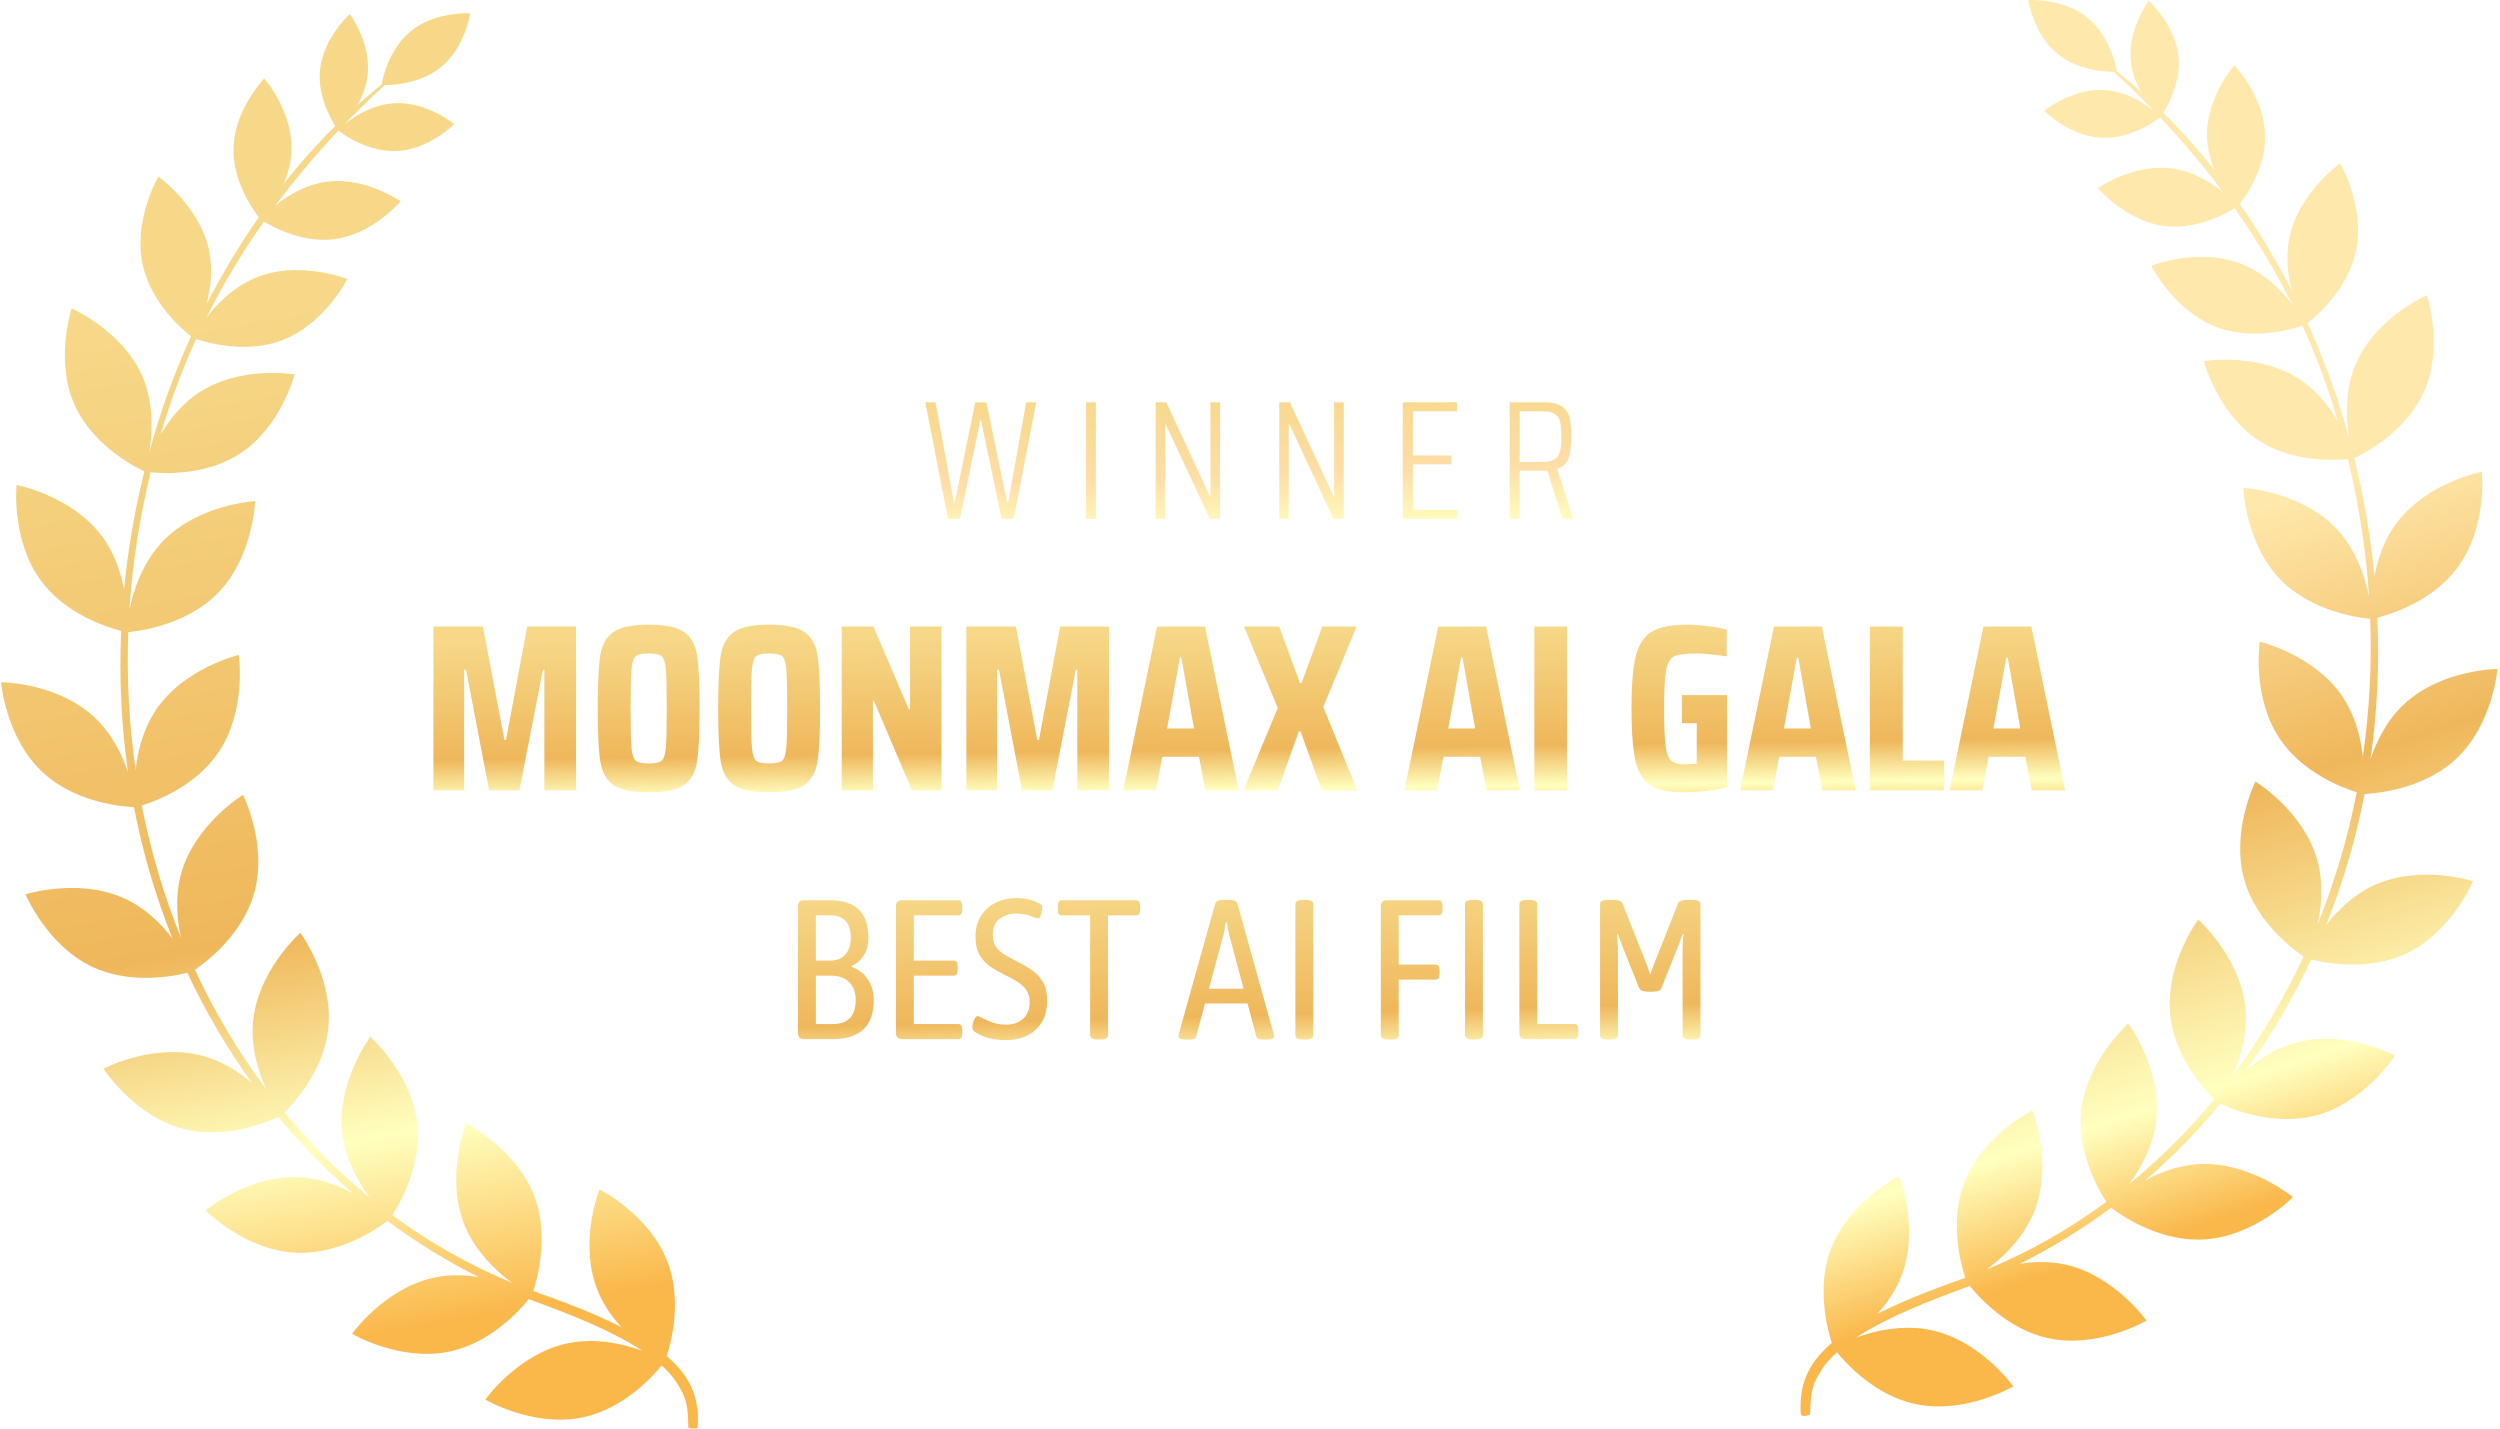 <svg width="189" height="108" viewBox="0 0 189 108" fill="none" xmlns="http://www.w3.org/2000/svg">
<g filter="url(#filter0_i_39055_237341)">
<path d="M35.544 0.006C35.539 0.038 35.151 2.61 33.312 4.095C32.476 4.77 31.484 5.105 30.647 5.271C30.477 5.305 30.312 5.332 30.157 5.353C30.104 5.36 30.052 5.368 30.001 5.374C29.829 5.394 29.67 5.408 29.529 5.416C29.439 5.421 29.357 5.425 29.282 5.427C29.211 5.429 29.147 5.426 29.091 5.426C28.042 6.383 27.021 7.376 26.031 8.403C26.486 8.038 27.23 7.521 28.147 7.173C28.341 7.099 28.542 7.032 28.751 6.977C29.029 6.903 29.319 6.848 29.619 6.819L29.845 6.802C29.921 6.798 29.997 6.796 30.072 6.795C32.387 6.781 34.312 8.361 34.337 8.382C34.324 8.396 32.523 10.219 30.169 10.406C30.126 10.412 30.081 10.416 30.037 10.417C30.035 10.417 30.033 10.418 30.03 10.418C29.88 10.425 29.73 10.426 29.582 10.42C29.493 10.417 29.405 10.41 29.317 10.403C29.202 10.393 29.088 10.379 28.976 10.362C28.834 10.341 28.695 10.312 28.559 10.282C28.377 10.241 28.199 10.194 28.028 10.141C26.744 9.741 25.793 9.037 25.582 8.872C23.891 10.661 22.297 12.552 20.823 14.536C21.416 14.055 22.22 13.511 23.17 13.138C23.33 13.075 23.495 13.018 23.663 12.966C23.999 12.862 24.351 12.782 24.716 12.735C24.717 12.735 24.718 12.734 24.719 12.734C24.992 12.699 25.262 12.685 25.529 12.685H25.533C28.098 12.693 30.262 14.207 30.286 14.224C30.286 14.224 30.284 14.223 30.281 14.223C30.281 14.223 28.194 16.707 25.276 17.082C25.003 17.117 24.732 17.132 24.465 17.131C22.392 17.125 20.581 16.134 19.95 15.745C18.323 18.055 16.86 20.485 15.592 23.027C16.363 22.021 17.578 20.762 19.213 20.049L19.51 19.927H19.505C20.511 19.542 21.547 19.414 22.496 19.419H22.5C23.02 19.422 23.514 19.468 23.962 19.531C24.005 19.537 24.047 19.541 24.089 19.547C25.363 19.741 26.241 20.087 26.253 20.092C26.242 20.114 24.607 23.371 21.509 24.648C21.459 24.67 21.41 24.693 21.359 24.715C20.351 25.1 19.313 25.228 18.363 25.222C16.723 25.213 15.343 24.803 14.824 24.627C13.797 26.872 12.924 29.2 12.226 31.603C12.201 31.684 12.177 31.765 12.153 31.846C12.806 30.73 13.758 29.506 15.095 28.64C15.149 28.606 15.204 28.576 15.257 28.545C15.264 28.541 15.271 28.538 15.277 28.534C15.359 28.484 15.441 28.436 15.524 28.39C16.396 27.902 17.319 27.603 18.195 27.427C18.365 27.392 18.533 27.362 18.699 27.337C19.495 27.213 20.231 27.184 20.826 27.193C21.119 27.198 21.378 27.212 21.592 27.228C21.806 27.244 21.977 27.263 22.094 27.278C22.21 27.292 22.274 27.303 22.274 27.303C22.273 27.303 22.273 27.302 22.272 27.303C22.261 27.343 21.229 31.291 18.118 33.309C15.616 34.931 12.524 34.815 11.386 34.705C10.533 38.21 10.005 41.693 9.782 45.12C10.081 43.643 10.776 41.475 12.384 39.835C12.45 39.77 12.52 39.708 12.589 39.646C15.279 37.099 19.289 36.885 19.291 36.885H19.292C19.292 36.885 19.291 36.885 19.29 36.886C19.287 36.964 19.127 41.126 16.465 43.84C14.063 46.282 10.441 46.72 9.699 46.785C9.568 50.337 9.765 53.821 10.257 57.198C10.402 55.816 10.803 54.14 11.792 52.677L11.786 52.671C13.925 49.502 18.012 48.522 18.042 48.515C18.041 48.515 18.038 48.519 18.03 48.526C18.043 48.523 18.05 48.521 18.05 48.521C18.05 48.521 18.669 52.697 16.522 55.871C14.808 58.41 11.844 59.54 10.717 59.894C11.4 63.379 12.402 66.735 13.693 69.917C13.378 68.535 13.205 66.747 13.713 64.979V64.973C14.771 61.293 18.36 59.095 18.376 59.085C18.376 59.086 18.374 59.089 18.372 59.094C18.375 59.093 18.376 59.092 18.376 59.092C18.391 59.121 20.262 62.88 19.206 66.553C18.294 69.727 15.498 71.797 14.736 72.313C16.241 75.552 18.054 78.586 20.138 81.365C20.085 81.248 20.032 81.127 19.98 81.003C19.429 79.696 18.948 77.965 19.14 76.135V76.142C19.166 75.903 19.201 75.668 19.246 75.438C19.922 71.985 22.697 69.529 22.704 69.523C22.723 69.548 25.043 72.688 24.848 76.326H24.85C24.843 76.457 24.837 76.596 24.824 76.728C24.49 79.897 22.256 82.356 21.505 83.103C23.452 85.465 25.604 87.62 27.939 89.527C27.059 88.341 26.074 86.609 25.865 84.591C25.47 80.771 27.992 77.386 27.992 77.386L28.128 77.514C28.734 78.098 31.163 80.624 31.538 83.923C31.541 83.948 31.548 83.973 31.55 83.998C31.87 87.095 30.269 89.904 29.653 90.857C32.451 92.923 35.483 94.648 38.71 95.978C38.513 95.832 38.304 95.671 38.09 95.493C36.985 94.573 35.721 93.217 35.044 91.447C35.023 91.39 35.006 91.331 34.987 91.273C33.736 87.744 35.24 83.954 35.243 83.946C35.243 83.946 35.243 83.947 35.243 83.948C35.244 83.947 35.245 83.946 35.245 83.946C35.286 83.966 39.026 85.855 40.388 89.418C41.522 92.384 40.644 95.585 40.309 96.598C40.466 96.655 40.623 96.713 40.781 96.768V96.775C43.331 97.668 45.363 98.514 46.975 99.333C46.248 98.541 45.565 97.57 45.128 96.426C43.929 93.291 44.974 89.894 45.255 89.094L45.319 88.918C45.348 88.933 49.025 90.787 50.421 94.289C50.434 94.321 50.45 94.352 50.461 94.384C50.684 94.965 50.828 95.555 50.915 96.136C51.268 98.477 50.676 100.669 50.4 101.522C52.393 103.225 52.855 104.91 52.754 106.81C52.727 107.275 52.052 106.928 52.042 106.923C52.009 105.053 51.831 104.604 51.173 103.551C50.885 103.092 50.49 102.651 50.02 102.229C49.3 103.112 47.123 105.495 44.089 106.146C44.062 106.151 44.033 106.154 44.006 106.159C40.298 106.916 36.718 104.825 36.691 104.809C36.703 104.791 39.143 101.362 42.881 100.561C43.467 100.436 44.051 100.382 44.618 100.381H44.628C46.146 100.378 47.548 100.751 48.575 101.127C46.143 99.523 42.828 98.269 40.649 97.465C40.423 97.382 40.2 97.297 39.976 97.21C39.297 98.054 37.097 100.511 34.009 101.173C33.996 101.176 33.983 101.176 33.971 101.179C30.235 101.962 26.615 99.836 26.615 99.836C26.643 99.798 29 96.5 32.624 95.632C32.684 95.617 32.745 95.602 32.806 95.588C32.895 95.57 32.985 95.553 33.074 95.537C33.569 95.449 34.061 95.409 34.542 95.409H34.548C35.084 95.407 35.606 95.454 36.102 95.53C36.134 95.535 36.166 95.539 36.198 95.544C33.768 94.336 31.458 92.914 29.289 91.299C29.282 91.305 29.274 91.312 29.266 91.318C28.834 91.648 27.478 92.61 25.674 93.21C25.474 93.277 25.268 93.338 25.057 93.395C24.846 93.451 24.63 93.502 24.41 93.546C24.3 93.567 24.189 93.587 24.077 93.605C23.629 93.677 23.165 93.717 22.691 93.715C22.572 93.715 22.453 93.711 22.333 93.705C18.5 93.514 15.543 90.504 15.543 90.504C15.569 90.483 18.805 87.812 22.622 88.002C23.341 88.038 24.03 88.173 24.674 88.369C24.781 88.401 24.887 88.435 24.991 88.471C25.619 88.686 26.198 88.958 26.718 89.243C24.673 87.484 22.774 85.543 21.038 83.444C20.374 83.754 18.279 84.632 15.878 84.6C15.205 84.591 14.508 84.511 13.812 84.327C10.197 83.37 7.941 79.972 7.83 79.803C7.827 79.803 7.826 79.803 7.826 79.803C7.826 79.803 7.827 79.802 7.829 79.801C7.827 79.798 7.826 79.796 7.826 79.796C7.851 79.783 11.426 77.909 15.047 78.756C15.122 78.771 15.196 78.789 15.271 78.809C16.809 79.214 18.099 80.065 19.085 80.919C17.203 78.319 15.554 75.514 14.167 72.538C13.587 72.684 12.379 72.937 10.939 72.925C9.723 72.916 8.34 72.721 7.034 72.118C3.55 70.511 1.93 66.612 1.93 66.612C1.93 66.612 3.499 66.111 5.526 66.127C6.667 66.136 7.953 66.309 9.186 66.828C9.269 66.861 9.351 66.895 9.434 66.935C11.015 67.664 12.211 68.868 13.047 69.963C11.776 66.805 10.794 63.478 10.126 60.022C10.082 60.02 10.026 60.015 9.961 60.011C9.124 59.961 6.713 59.706 4.571 58.399C4.105 58.115 3.652 57.783 3.23 57.392C0.427 54.792 0.084 50.602 0.082 50.576L0.269 50.582C1.095 50.62 4.49 50.91 6.941 53.055C7.001 53.105 7.061 53.156 7.119 53.211C8.46 54.454 9.235 56.063 9.682 57.404C9.183 53.939 8.998 50.358 9.158 46.698C8.058 46.413 4.98 45.429 3.123 42.937C0.873 39.925 1.236 35.841 1.252 35.672C1.248 35.669 1.246 35.666 1.246 35.666C1.246 35.666 1.249 35.667 1.252 35.667L1.253 35.666C1.277 35.671 5.251 36.431 7.56 39.355C7.607 39.411 7.656 39.467 7.702 39.526C8.657 40.805 9.138 42.277 9.377 43.561C9.662 40.621 10.169 37.639 10.913 34.632C10.565 34.476 7.097 32.853 5.646 29.621C4.149 26.284 5.365 22.478 5.414 22.328C5.412 22.326 5.411 22.324 5.411 22.324C5.411 22.324 5.412 22.325 5.415 22.326C5.415 22.325 5.415 22.324 5.415 22.324C5.415 22.324 8.994 23.864 10.589 27.096C10.634 27.179 10.68 27.264 10.718 27.349C11.667 29.463 11.525 31.765 11.282 33.206C11.441 32.624 11.608 32.041 11.784 31.458C12.506 29.078 13.396 26.721 14.439 24.426C13.79 23.919 11.407 21.891 10.783 18.992C10.06 15.636 11.964 12.371 11.974 12.354C11.974 12.354 11.977 12.356 11.983 12.36C11.983 12.36 15.079 14.553 15.803 17.919L15.796 17.912C16.112 19.379 15.925 20.828 15.614 21.997C16.784 19.714 18.107 17.508 19.567 15.419C19.182 14.927 18.148 13.475 17.782 11.647C17.69 11.189 17.639 10.709 17.651 10.213C17.723 7.269 19.975 4.938 19.975 4.938C19.974 4.934 19.974 4.931 19.974 4.931C19.974 4.931 21.339 6.493 21.848 8.625C21.968 9.127 22.04 9.66 22.036 10.212C22.037 10.249 22.038 10.287 22.038 10.325C22.015 11.261 21.77 12.134 21.449 12.891C22.67 11.349 23.969 9.886 25.342 8.524C24.919 7.848 24.002 6.139 24.195 4.267C24.446 1.85 26.442 0.071 26.442 0.071C26.442 0.072 26.444 0.075 26.447 0.08C26.447 0.071 26.447 0.066 26.447 0.065C26.467 0.092 28.046 2.227 27.797 4.629V4.635C27.707 5.505 27.388 6.291 27.02 6.942C27.619 6.406 28.23 5.888 28.853 5.39C28.854 5.383 28.856 5.376 28.858 5.367C28.903 5.109 29.118 4.04 29.74 2.951C29.87 2.724 30.017 2.496 30.184 2.274C30.393 1.997 30.634 1.73 30.909 1.486L31.078 1.343V1.336C32.467 0.214 34.286 0.026 35.107 0.003C35.373 -0.005 35.535 0.005 35.544 0.006Z" fill="url(#paint0_linear_39055_237341)"/>
</g>
<g filter="url(#filter1_i_39055_237341)">
<path d="M118.126 38.223L116.974 34.588H116.731H114.888V38.223H114.133V29.417H116.795C117.384 29.417 117.823 29.528 118.114 29.75C118.404 29.971 118.587 30.262 118.664 30.62C118.749 30.979 118.792 31.439 118.792 32.002C118.792 32.66 118.724 33.193 118.587 33.602C118.459 34.004 118.169 34.285 117.717 34.447L118.933 38.223H118.126ZM116.616 33.922C117.043 33.922 117.354 33.85 117.55 33.705C117.755 33.56 117.887 33.359 117.947 33.103C118.007 32.839 118.037 32.472 118.037 32.002C118.037 31.525 118.007 31.158 117.947 30.902C117.896 30.646 117.772 30.449 117.576 30.313C117.38 30.168 117.068 30.095 116.642 30.095H114.888V33.922H116.616Z" fill="url(#paint1_linear_39055_237341)"/>
</g>
<g filter="url(#filter2_i_39055_237341)">
<path d="M106.047 38.223V29.417H110.143V30.095H106.815V33.436H109.708V34.102H106.815V37.545H110.143V38.223H106.047Z" fill="url(#paint2_linear_39055_237341)"/>
</g>
<g filter="url(#filter3_i_39055_237341)">
<path d="M100.807 38.223L97.479 31.068H97.428V38.223H96.711V29.417H97.517L100.807 36.508H100.858V29.417H101.588V38.223H100.807Z" fill="url(#paint3_linear_39055_237341)"/>
</g>
<g filter="url(#filter4_i_39055_237341)">
<path d="M91.459 38.223L88.131 31.068H88.08V38.223H87.363V29.417H88.17L91.459 36.508H91.51V29.417H92.24V38.223H91.459Z" fill="url(#paint4_linear_39055_237341)"/>
</g>
<g filter="url(#filter5_i_39055_237341)">
<path d="M82.106 38.223V29.417H82.848V38.223H82.106Z" fill="url(#paint5_linear_39055_237341)"/>
</g>
<g filter="url(#filter6_i_39055_237341)">
<path d="M75.726 38.223L74.164 30.774H74.113L72.564 38.223H71.668L69.953 29.417H70.721L72.116 37.007H72.18L73.729 29.417H74.574L76.135 37.007H76.212L77.582 29.417H78.337L76.635 38.223H75.726Z" fill="url(#paint6_linear_39055_237341)"/>
</g>
<g filter="url(#filter7_i_39055_237341)">
<path d="M153.601 58.751L153.115 56.213H150.343L149.857 58.751H147.391L149.947 46.367H153.565L156.121 58.751H153.601ZM151.783 48.707H151.675L150.703 54.071H152.737L151.783 48.707Z" fill="url(#paint7_linear_39055_237341)"/>
</g>
<g filter="url(#filter8_i_39055_237341)">
<path d="M141.363 58.751V46.367H143.847V56.501H146.979V58.751H141.363Z" fill="url(#paint8_linear_39055_237341)"/>
</g>
<g filter="url(#filter9_i_39055_237341)">
<path d="M137.765 58.751L137.279 56.213H134.507L134.021 58.751H131.555L134.111 46.367H137.729L140.285 58.751H137.765ZM135.947 48.707H135.839L134.867 54.071H136.901L135.947 48.707Z" fill="url(#paint9_linear_39055_237341)"/>
</g>
<g filter="url(#filter10_i_39055_237341)">
<path d="M127.156 53.675V51.551H130.558V58.517C130.138 58.625 129.628 58.715 129.028 58.787C128.428 58.859 127.87 58.895 127.354 58.895C126.214 58.895 125.362 58.727 124.798 58.391C124.246 58.043 123.862 57.431 123.646 56.555C123.442 55.667 123.34 54.335 123.34 52.559C123.34 50.795 123.448 49.475 123.664 48.599C123.892 47.711 124.3 47.093 124.888 46.745C125.476 46.397 126.358 46.223 127.534 46.223C128.014 46.223 128.536 46.259 129.1 46.331C129.664 46.403 130.144 46.487 130.54 46.583V48.617C129.508 48.473 128.758 48.401 128.29 48.401C127.474 48.401 126.91 48.467 126.598 48.599C126.298 48.731 126.088 49.073 125.968 49.625C125.86 50.165 125.806 51.143 125.806 52.559C125.806 53.879 125.842 54.821 125.914 55.385C125.986 55.937 126.124 56.309 126.328 56.501C126.544 56.693 126.904 56.789 127.408 56.789C127.516 56.789 127.804 56.771 128.272 56.735V53.675H127.156Z" fill="url(#paint10_linear_39055_237341)"/>
</g>
<g filter="url(#filter11_i_39055_237341)">
<path d="M115.996 58.751V46.367H118.462V58.751H115.996Z" fill="url(#paint11_linear_39055_237341)"/>
</g>
<g filter="url(#filter12_i_39055_237341)">
<path d="M112.382 58.751L111.896 56.213H109.124L108.638 58.751H106.172L108.728 46.367H112.346L114.902 58.751H112.382ZM110.564 48.707H110.456L109.484 54.071H111.518L110.564 48.707Z" fill="url(#paint12_linear_39055_237341)"/>
</g>
<g filter="url(#filter13_i_39055_237341)">
<path d="M99.93 58.751L98.328 54.305H98.184L96.6 58.751H94.008L96.6 52.523L94.044 46.367H96.708L98.274 50.633H98.4L99.966 46.367H102.558L100.038 52.451L102.612 58.751H99.93Z" fill="url(#paint13_linear_39055_237341)"/>
</g>
<g filter="url(#filter14_i_39055_237341)">
<path d="M91.128 58.751L90.642 56.213H87.87L87.384 58.751H84.918L87.474 46.367H91.092L93.648 58.751H91.128ZM89.31 48.707H89.202L88.23 54.071H90.264L89.31 48.707Z" fill="url(#paint14_linear_39055_237341)"/>
</g>
<g filter="url(#filter15_i_39055_237341)">
<path d="M81.443 58.751V49.625H81.335L79.553 58.751H77.267L75.521 49.625H75.377V58.751H73.055V46.367H76.799L78.419 54.935H78.545L80.147 46.367H83.837V58.751H81.443Z" fill="url(#paint15_linear_39055_237341)"/>
</g>
<g filter="url(#filter16_i_39055_237341)">
<path d="M68.943 58.751L66.063 51.965H65.991V58.751H63.633V46.367H66.027L68.709 52.631H68.799V46.367H71.175V58.751H68.943Z" fill="url(#paint16_linear_39055_237341)"/>
</g>
<g filter="url(#filter17_i_39055_237341)">
<path d="M58.145 58.895C56.897 58.895 56.009 58.715 55.481 58.355C54.953 57.983 54.623 57.395 54.491 56.591C54.359 55.775 54.293 54.431 54.293 52.559C54.293 50.675 54.359 49.331 54.491 48.527C54.623 47.723 54.953 47.141 55.481 46.781C56.009 46.409 56.897 46.223 58.145 46.223C59.393 46.223 60.281 46.409 60.809 46.781C61.337 47.141 61.667 47.723 61.799 48.527C61.931 49.331 61.997 50.675 61.997 52.559C61.997 54.431 61.931 55.775 61.799 56.591C61.667 57.395 61.337 57.983 60.809 58.355C60.281 58.715 59.393 58.895 58.145 58.895ZM58.145 56.717C58.625 56.717 58.949 56.651 59.117 56.519C59.285 56.387 59.393 56.063 59.441 55.547C59.489 55.031 59.513 54.035 59.513 52.559C59.513 51.083 59.489 50.087 59.441 49.571C59.393 49.055 59.285 48.731 59.117 48.599C58.949 48.467 58.625 48.401 58.145 48.401C57.665 48.401 57.341 48.467 57.173 48.599C57.005 48.731 56.897 49.055 56.849 49.571C56.801 50.087 56.777 51.083 56.777 52.559C56.777 54.035 56.801 55.031 56.849 55.547C56.897 56.063 57.005 56.387 57.173 56.519C57.341 56.651 57.665 56.717 58.145 56.717Z" fill="url(#paint17_linear_39055_237341)"/>
</g>
<g filter="url(#filter18_i_39055_237341)">
<path d="M49.039 58.895C47.791 58.895 46.904 58.715 46.376 58.355C45.847 57.983 45.517 57.395 45.386 56.591C45.254 55.775 45.188 54.431 45.188 52.559C45.188 50.675 45.254 49.331 45.386 48.527C45.517 47.723 45.847 47.141 46.376 46.781C46.904 46.409 47.791 46.223 49.039 46.223C50.288 46.223 51.175 46.409 51.703 46.781C52.231 47.141 52.562 47.723 52.694 48.527C52.825 49.331 52.892 50.675 52.892 52.559C52.892 54.431 52.825 55.775 52.694 56.591C52.562 57.395 52.231 57.983 51.703 58.355C51.175 58.715 50.288 58.895 49.039 58.895ZM49.039 56.717C49.52 56.717 49.843 56.651 50.011 56.519C50.179 56.387 50.288 56.063 50.336 55.547C50.383 55.031 50.407 54.035 50.407 52.559C50.407 51.083 50.383 50.087 50.336 49.571C50.288 49.055 50.179 48.731 50.011 48.599C49.843 48.467 49.52 48.401 49.039 48.401C48.559 48.401 48.236 48.467 48.068 48.599C47.9 48.731 47.791 49.055 47.743 49.571C47.696 50.087 47.672 51.083 47.672 52.559C47.672 54.035 47.696 55.031 47.743 55.547C47.791 56.063 47.9 56.387 48.068 56.519C48.236 56.651 48.559 56.717 49.039 56.717Z" fill="url(#paint18_linear_39055_237341)"/>
</g>
<g filter="url(#filter19_i_39055_237341)">
<path d="M41.154 58.751V49.625H41.046L39.264 58.751H36.978L35.232 49.625H35.088V58.751H32.766V46.367H36.51L38.13 54.935H38.256L39.858 46.367H43.548V58.751H41.154Z" fill="url(#paint19_linear_39055_237341)"/>
</g>
<g filter="url(#filter20_i_39055_237341)">
<path d="M121.58 77.59C121.36 77.59 121.2 77.56 121.1 77.5C121.01 77.44 120.965 77.36 120.965 77.26V67.36C120.965 67.25 121.01 67.17 121.1 67.12C121.2 67.06 121.36 67.03 121.58 67.03H121.91C122.34 67.03 122.59 67.12 122.66 67.3L124.52 71.995C124.57 72.115 124.615 72.235 124.655 72.355C124.705 72.475 124.74 72.595 124.76 72.715C124.78 72.595 124.815 72.475 124.865 72.355C124.915 72.235 124.96 72.115 125 71.995L126.86 67.3C126.94 67.12 127.19 67.03 127.61 67.03H127.94C128.17 67.03 128.33 67.06 128.42 67.12C128.51 67.17 128.555 67.25 128.555 67.36V77.26C128.555 77.36 128.51 77.44 128.42 77.5C128.33 77.56 128.17 77.59 127.94 77.59H127.82C127.6 77.59 127.44 77.56 127.34 77.5C127.25 77.44 127.205 77.36 127.205 77.26V70.69C127.205 70.51 127.21 70.335 127.22 70.165C127.24 69.985 127.26 69.805 127.28 69.625L127.22 69.595C127.15 69.765 127.085 69.935 127.025 70.105C126.975 70.275 126.91 70.45 126.83 70.63L125.615 73.66C125.565 73.79 125.475 73.875 125.345 73.915C125.225 73.955 125.065 73.975 124.865 73.975H124.655C124.465 73.975 124.305 73.955 124.175 73.915C124.045 73.875 123.955 73.79 123.905 73.66L122.69 70.63C122.62 70.45 122.555 70.275 122.495 70.105C122.435 69.935 122.37 69.765 122.3 69.595L122.24 69.625C122.26 69.805 122.275 69.985 122.285 70.165C122.305 70.335 122.315 70.51 122.315 70.69V77.26C122.315 77.36 122.27 77.44 122.18 77.5C122.09 77.56 121.93 77.59 121.7 77.59H121.58Z" fill="url(#paint20_linear_39055_237341)"/>
</g>
<g filter="url(#filter21_i_39055_237341)">
<path d="M115.328 77.56C115.018 77.56 114.863 77.41 114.863 77.11V67.36C114.863 67.25 114.908 67.17 114.998 67.12C115.098 67.06 115.258 67.03 115.478 67.03H115.598C115.828 67.03 115.988 67.06 116.078 67.12C116.168 67.17 116.213 67.25 116.213 67.36V76.42H119.018C119.218 76.42 119.318 76.57 119.318 76.87V77.11C119.318 77.41 119.218 77.56 119.018 77.56H115.328Z" fill="url(#paint21_linear_39055_237341)"/>
</g>
<g filter="url(#filter22_i_39055_237341)">
<path d="M111.369 77.59C111.149 77.59 110.989 77.56 110.889 77.5C110.799 77.44 110.754 77.36 110.754 77.26V67.36C110.754 67.25 110.799 67.17 110.889 67.12C110.989 67.06 111.149 67.03 111.369 67.03H111.489C111.719 67.03 111.879 67.06 111.969 67.12C112.059 67.17 112.104 67.25 112.104 67.36V77.26C112.104 77.36 112.059 77.44 111.969 77.5C111.879 77.56 111.719 77.59 111.489 77.59H111.369Z" fill="url(#paint22_linear_39055_237341)"/>
</g>
<g filter="url(#filter23_i_39055_237341)">
<path d="M105.006 77.59C104.786 77.59 104.626 77.56 104.526 77.5C104.436 77.44 104.391 77.36 104.391 77.26V67.51C104.391 67.21 104.546 67.06 104.856 67.06H108.771C108.961 67.06 109.056 67.21 109.056 67.51V67.75C109.056 68.05 108.961 68.2 108.771 68.2H105.741V71.92H108.531C108.731 71.92 108.831 72.07 108.831 72.37V72.61C108.831 72.91 108.731 73.06 108.531 73.06H105.741V77.26C105.741 77.36 105.696 77.44 105.606 77.5C105.516 77.56 105.356 77.59 105.126 77.59H105.006Z" fill="url(#paint23_linear_39055_237341)"/>
</g>
<g filter="url(#filter24_i_39055_237341)">
<path d="M98.545 77.59C98.325 77.59 98.165 77.56 98.065 77.5C97.975 77.44 97.93 77.36 97.93 77.26V67.36C97.93 67.25 97.975 67.17 98.065 67.12C98.165 67.06 98.325 67.03 98.545 67.03H98.665C98.895 67.03 99.055 67.06 99.145 67.12C99.235 67.17 99.28 67.25 99.28 67.36V77.26C99.28 77.36 99.235 77.44 99.145 77.5C99.055 77.56 98.895 77.59 98.665 77.59H98.545Z" fill="url(#paint24_linear_39055_237341)"/>
</g>
<g filter="url(#filter25_i_39055_237341)">
<path d="M89.649 77.59C89.279 77.59 89.094 77.505 89.094 77.335C89.094 77.305 89.094 77.275 89.094 77.245C89.104 77.215 89.114 77.18 89.124 77.14L91.869 67.315C91.929 67.125 92.129 67.03 92.469 67.03H92.949C93.289 67.03 93.489 67.125 93.549 67.315L96.279 77.14C96.289 77.18 96.299 77.215 96.309 77.245C96.319 77.275 96.324 77.305 96.324 77.335C96.324 77.505 96.139 77.59 95.769 77.59H95.514C95.374 77.59 95.254 77.575 95.154 77.545C95.054 77.505 94.994 77.44 94.974 77.35L94.314 74.86H91.104L90.429 77.35C90.409 77.44 90.349 77.505 90.249 77.545C90.149 77.575 90.029 77.59 89.889 77.59H89.649ZM92.499 69.64L91.389 73.75H94.014L92.919 69.64C92.879 69.5 92.844 69.35 92.814 69.19C92.794 69.02 92.774 68.865 92.754 68.725H92.679C92.649 68.865 92.619 69.02 92.589 69.19C92.569 69.35 92.539 69.5 92.499 69.64Z" fill="url(#paint25_linear_39055_237341)"/>
</g>
<g filter="url(#filter26_i_39055_237341)">
<path d="M82.984 77.59C82.604 77.59 82.414 77.48 82.414 77.26V68.2H80.254C80.064 68.2 79.969 68.05 79.969 67.75V67.51C79.969 67.21 80.064 67.06 80.254 67.06H85.894C86.094 67.06 86.194 67.21 86.194 67.51V67.75C86.194 68.05 86.094 68.2 85.894 68.2H83.764V77.26C83.764 77.48 83.574 77.59 83.194 77.59H82.984Z" fill="url(#paint26_linear_39055_237341)"/>
</g>
<g filter="url(#filter27_i_39055_237341)">
<path d="M76.043 77.635C75.583 77.635 75.153 77.585 74.753 77.485C74.363 77.385 74.008 77.225 73.688 77.005C73.568 76.925 73.508 76.8 73.508 76.63C73.508 76.55 73.523 76.45 73.553 76.33C73.593 76.2 73.643 76.085 73.703 75.985C73.763 75.875 73.828 75.82 73.898 75.82C73.978 75.82 74.113 75.875 74.303 75.985C74.493 76.085 74.733 76.19 75.023 76.3C75.323 76.41 75.678 76.465 76.088 76.465C76.598 76.465 77.018 76.315 77.348 76.015C77.678 75.715 77.843 75.295 77.843 74.755C77.843 74.375 77.753 74.065 77.573 73.825C77.403 73.585 77.178 73.38 76.898 73.21C76.628 73.04 76.333 72.88 76.013 72.73C75.653 72.55 75.298 72.35 74.948 72.13C74.608 71.91 74.323 71.62 74.093 71.26C73.863 70.9 73.748 70.425 73.748 69.835C73.748 69.215 73.883 68.69 74.153 68.26C74.423 67.82 74.788 67.485 75.248 67.255C75.718 67.015 76.253 66.895 76.853 66.895C77.513 66.895 78.103 67.04 78.623 67.33C78.703 67.37 78.748 67.41 78.758 67.45C78.778 67.48 78.788 67.535 78.788 67.615C78.788 67.665 78.773 67.76 78.743 67.9C78.723 68.03 78.693 68.15 78.653 68.26C78.613 68.37 78.558 68.425 78.488 68.425C78.378 68.425 78.183 68.365 77.903 68.245C77.633 68.125 77.258 68.065 76.778 68.065C76.328 68.065 75.928 68.195 75.578 68.455C75.228 68.715 75.053 69.125 75.053 69.685C75.053 70.055 75.138 70.36 75.308 70.6C75.478 70.83 75.703 71.03 75.983 71.2C76.263 71.36 76.558 71.52 76.868 71.68C77.238 71.86 77.598 72.065 77.948 72.295C78.298 72.525 78.588 72.825 78.818 73.195C79.048 73.555 79.163 74.04 79.163 74.65C79.163 75.29 79.028 75.835 78.758 76.285C78.488 76.725 78.118 77.06 77.648 77.29C77.178 77.52 76.643 77.635 76.043 77.635Z" fill="url(#paint27_linear_39055_237341)"/>
</g>
<g filter="url(#filter28_i_39055_237341)">
<path d="M68.199 77.56C67.889 77.56 67.734 77.41 67.734 77.11V67.51C67.734 67.21 67.889 67.06 68.199 67.06H72.444C72.644 67.06 72.744 67.21 72.744 67.51V67.75C72.744 68.05 72.644 68.2 72.444 68.2H69.084V71.62H72.099C72.299 71.62 72.399 71.77 72.399 72.07V72.31C72.399 72.61 72.299 72.76 72.099 72.76H69.084V76.42H72.444C72.644 76.42 72.744 76.57 72.744 76.87V77.11C72.744 77.41 72.644 77.56 72.444 77.56H68.199Z" fill="url(#paint28_linear_39055_237341)"/>
</g>
<g filter="url(#filter29_i_39055_237341)">
<path d="M60.793 77.56C60.483 77.56 60.328 77.41 60.328 77.11V67.51C60.328 67.21 60.468 67.06 60.748 67.06H62.773C64.693 67.06 65.653 68.01 65.653 69.91C65.653 70.4 65.538 70.835 65.308 71.215C65.088 71.585 64.773 71.855 64.363 72.025V72.085C64.893 72.275 65.308 72.595 65.608 73.045C65.908 73.485 66.058 74 66.058 74.59C66.058 76.57 65.018 77.56 62.938 77.56H60.793ZM61.678 71.62H62.773C63.253 71.62 63.628 71.47 63.898 71.17C64.178 70.86 64.318 70.44 64.318 69.91C64.318 68.77 63.803 68.2 62.773 68.2H61.678V71.62ZM61.678 76.42H62.938C64.108 76.42 64.693 75.81 64.693 74.59C64.693 74.02 64.528 73.575 64.198 73.255C63.878 72.925 63.403 72.76 62.773 72.76H61.678V76.42Z" fill="url(#paint29_linear_39055_237341)"/>
</g>
<path d="M153.341 0.006C153.344 0.028 153.731 2.607 155.573 4.095C156.962 5.217 158.781 5.404 159.603 5.427C159.675 5.429 159.74 5.426 159.797 5.426C160.848 6.386 161.871 7.381 162.863 8.41C162.154 7.84 160.73 6.889 159.04 6.802C158.964 6.798 158.888 6.796 158.812 6.795C156.491 6.782 154.563 8.37 154.548 8.382C154.548 8.382 156.353 10.218 158.716 10.406C158.757 10.412 158.798 10.415 158.84 10.416C158.845 10.416 158.85 10.417 158.854 10.418C158.931 10.422 159.007 10.423 159.083 10.423C160.445 10.431 161.671 9.886 162.455 9.433C162.513 9.4 162.568 9.368 162.62 9.336C162.971 9.123 163.211 8.944 163.304 8.871C164.997 10.663 166.594 12.555 168.07 14.543C167.626 14.181 167.062 13.784 166.407 13.45C165.746 13.114 164.991 12.841 164.17 12.735C164.157 12.734 164.145 12.733 164.133 12.731C163.871 12.699 163.612 12.685 163.357 12.685H163.352C160.777 12.693 158.606 14.219 158.598 14.224C158.598 14.224 158.6 14.223 158.604 14.223L158.603 14.224C158.603 14.224 160.691 16.707 163.608 17.082C163.882 17.118 164.154 17.132 164.421 17.131C164.423 17.131 164.425 17.131 164.427 17.131C164.593 17.13 164.756 17.124 164.918 17.111C165.131 17.095 165.339 17.069 165.543 17.035C165.649 17.018 165.753 16.999 165.856 16.978C167.297 16.684 168.458 16.039 168.937 15.745C170.564 18.053 172.026 20.483 173.294 23.024C172.477 21.959 171.162 20.61 169.379 19.927H169.383C168.377 19.542 167.341 19.414 166.393 19.419H166.387C164.3 19.432 162.634 20.092 162.634 20.092C162.634 20.092 164.269 23.363 167.373 24.646C167.425 24.669 167.476 24.693 167.529 24.715C168.537 25.1 169.574 25.228 170.524 25.222C172.164 25.213 173.544 24.803 174.063 24.627C175.091 26.872 175.964 29.2 176.662 31.603C176.686 31.684 176.711 31.766 176.734 31.847C176.081 30.731 175.129 29.507 173.793 28.64C173.734 28.603 173.675 28.571 173.617 28.538C171.7 27.368 169.479 27.172 168.061 27.193C167.193 27.206 166.626 27.301 166.614 27.303H166.616C166.625 27.339 167.656 31.29 170.77 33.309C173.271 34.931 176.362 34.815 177.5 34.705C178.354 38.211 178.881 41.695 179.104 45.123C178.806 43.646 178.112 41.476 176.503 39.835C176.438 39.771 176.369 39.71 176.301 39.649C173.625 37.113 169.642 36.888 169.598 36.885H169.596C169.596 36.885 169.598 36.885 169.599 36.886C169.602 36.959 169.76 41.124 172.423 43.84C174.823 46.281 178.443 46.719 179.188 46.785C179.319 50.342 179.122 53.83 178.628 57.212C178.493 55.921 178.139 54.371 177.287 52.977L177.093 52.677L177.1 52.671C174.953 49.49 170.843 48.515 170.843 48.515C170.843 48.515 170.847 48.519 170.854 48.526C170.843 48.523 170.837 48.522 170.836 48.521C170.836 48.521 170.216 52.697 172.363 55.871C174.077 58.411 177.044 59.541 178.17 59.894C177.487 63.381 176.485 66.739 175.193 69.923C175.488 68.63 175.659 66.981 175.263 65.325L175.173 64.979V64.973C174.113 61.285 170.51 59.085 170.51 59.085C170.511 59.086 170.512 59.089 170.515 59.094C170.512 59.093 170.51 59.092 170.51 59.092C170.5 59.111 168.623 62.875 169.681 66.553C170.012 67.706 170.592 68.713 171.232 69.553C171.296 69.637 171.36 69.719 171.425 69.8C171.621 70.042 171.82 70.269 172.018 70.48C172.281 70.761 172.542 71.013 172.789 71.237C173.379 71.771 173.888 72.135 174.152 72.313C172.645 75.554 170.832 78.591 168.746 81.37C169.359 80.03 169.957 78.142 169.745 76.135L169.699 75.78C169.149 72.144 166.182 69.523 166.182 69.523C166.162 69.55 163.771 72.787 164.049 76.495C164.054 76.573 164.056 76.652 164.064 76.728C164.398 79.898 166.634 82.358 167.384 83.104C165.436 85.467 163.282 87.62 160.947 89.528C161.827 88.342 162.813 86.609 163.023 84.591C163.368 81.249 161.481 78.24 161.003 77.54L160.895 77.386C160.895 77.386 157.734 80.185 157.338 83.998C157.018 87.095 158.619 89.904 159.235 90.857C156.436 92.923 153.403 94.649 150.175 95.979C151.388 95.084 153.035 93.561 153.843 91.447C153.877 91.359 153.903 91.269 153.931 91.18C155.123 87.674 153.642 83.946 153.642 83.946C153.642 83.946 149.868 85.836 148.498 89.419C147.363 92.386 148.242 95.587 148.577 96.599C148.42 96.656 148.264 96.713 148.107 96.768V96.775C145.556 97.669 143.523 98.513 141.912 99.333C142.638 98.54 143.322 97.57 143.76 96.426C144.958 93.291 143.912 89.894 143.632 89.094L143.568 88.918C143.568 88.918 139.947 90.734 138.513 94.178C138.482 94.246 138.449 94.314 138.423 94.384C137.699 96.279 137.797 98.27 138.048 99.725C138.059 99.793 138.07 99.861 138.082 99.927C138.118 100.118 138.156 100.299 138.195 100.467C138.297 100.913 138.408 101.273 138.488 101.521C136.494 103.225 136.033 104.909 136.134 106.81C136.16 107.278 136.846 106.923 136.846 106.923C136.879 105.053 137.056 104.604 137.715 103.551C138.003 103.091 138.398 102.651 138.869 102.228C139.588 103.111 141.764 105.495 144.798 106.146C144.824 106.151 144.849 106.153 144.874 106.158C148.598 106.923 152.197 104.809 152.197 104.809C152.186 104.793 149.745 101.363 146.007 100.561C145.421 100.436 144.837 100.382 144.27 100.381H144.259C142.741 100.378 141.339 100.751 140.312 101.128C142.744 99.524 146.058 98.27 148.238 97.466C148.464 97.383 148.688 97.297 148.912 97.21C149.592 98.054 151.791 100.512 154.878 101.174C154.895 101.177 154.912 101.179 154.928 101.182C158.659 101.957 162.27 99.836 162.27 99.836C162.271 99.837 162.272 99.837 162.272 99.837C162.272 99.837 159.828 96.393 156.08 95.59C155.494 95.464 154.91 95.41 154.343 95.409H154.339C153.768 95.407 153.213 95.46 152.688 95.545C155.119 94.337 157.428 92.914 159.598 91.299C160.204 91.764 162.955 93.729 166.196 93.715C166.199 93.715 166.203 93.715 166.206 93.715C166.321 93.714 166.436 93.712 166.552 93.706C166.562 93.706 166.571 93.704 166.58 93.703C170.4 93.5 173.343 90.504 173.343 90.504C173.312 90.479 170.079 87.812 166.264 88.002H166.263C165.396 88.046 164.574 88.234 163.82 88.498C163.679 88.548 163.54 88.6 163.403 88.655C162.963 88.831 162.551 89.033 162.169 89.242C164.214 87.483 166.114 85.543 167.85 83.445C168.249 83.632 169.167 84.021 170.358 84.296C170.485 84.326 170.616 84.353 170.75 84.38C171.084 84.446 171.434 84.504 171.798 84.542C171.957 84.559 172.117 84.573 172.28 84.582C172.519 84.597 172.763 84.603 173.01 84.6C173.682 84.591 174.379 84.511 175.075 84.327C178.694 83.369 180.951 79.965 181.057 79.803C181.06 79.803 181.061 79.803 181.061 79.803C181.061 79.803 181.06 79.802 181.058 79.801C181.059 79.799 181.061 79.798 181.061 79.797C181.061 79.797 177.557 77.949 173.967 78.726L173.836 78.757C173.763 78.772 173.689 78.789 173.616 78.809C172.079 79.213 170.79 80.064 169.804 80.918C171.686 78.318 173.335 75.514 174.722 72.539C175.01 72.612 175.453 72.711 176.003 72.79C176.554 72.868 177.211 72.93 177.927 72.925C177.933 72.925 177.94 72.925 177.947 72.925C179.163 72.916 180.545 72.721 181.852 72.118C185.336 70.511 186.956 66.612 186.956 66.612C186.956 66.612 185.387 66.111 183.36 66.127C182.32 66.135 181.159 66.281 180.028 66.7C179.913 66.742 179.798 66.787 179.684 66.835C179.607 66.866 179.53 66.898 179.453 66.935C177.873 67.664 176.678 68.866 175.842 69.96C177.112 66.803 178.094 63.477 178.761 60.022C178.894 60.016 179.116 60.004 179.407 59.973C180.568 59.852 182.811 59.453 184.729 58.131C184.854 58.045 184.978 57.956 185.1 57.863C185.14 57.832 185.178 57.8 185.218 57.768C185.367 57.649 185.514 57.525 185.657 57.393C188.469 54.785 188.805 50.576 188.805 50.576C188.805 50.576 184.749 50.597 181.94 53.061C181.883 53.108 181.826 53.158 181.77 53.211C180.429 54.454 179.654 56.062 179.207 57.403C179.706 53.939 179.89 50.358 179.73 46.698C180.831 46.413 183.906 45.428 185.763 42.938C188.014 39.925 187.65 35.839 187.634 35.672C187.637 35.669 187.639 35.666 187.639 35.666C187.639 35.666 187.637 35.667 187.634 35.667L187.633 35.666C187.595 35.674 183.604 36.441 181.303 39.385C181.264 39.431 181.223 39.478 181.186 39.526C180.23 40.805 179.749 42.279 179.509 43.563C179.225 40.623 178.719 37.64 177.975 34.632C178.324 34.475 181.791 32.853 183.242 29.621C184.742 26.277 183.518 22.462 183.474 22.328C183.476 22.326 183.476 22.324 183.476 22.324C183.476 22.324 183.475 22.324 183.473 22.325L183.472 22.324C183.472 22.324 179.993 23.822 178.367 26.962L178.365 26.961C178.299 27.086 178.226 27.217 178.167 27.349C177.224 29.451 177.358 31.739 177.599 33.182C177.443 32.608 177.277 32.034 177.103 31.459C176.381 29.079 175.491 26.721 174.448 24.426C174.72 24.213 175.298 23.733 175.923 23.033C176.031 22.912 176.14 22.784 176.25 22.65C176.962 21.779 177.677 20.641 178.029 19.304L178.104 18.992C178.828 15.627 176.912 12.354 176.912 12.354C176.912 12.354 176.909 12.356 176.903 12.36C176.903 12.36 173.808 14.553 173.084 17.919L173.09 17.912C172.775 19.377 172.961 20.824 173.27 21.992C172.101 19.71 170.78 17.506 169.321 15.418C169.695 14.94 170.68 13.56 171.073 11.81C171.187 11.304 171.251 10.768 171.238 10.213C171.165 7.27 168.913 4.938 168.913 4.938C168.913 4.938 168.912 4.939 168.911 4.94C168.912 4.935 168.912 4.931 168.912 4.931C168.912 4.931 166.778 7.369 166.85 10.313C166.85 10.317 166.85 10.321 166.85 10.325C166.873 11.259 167.118 12.132 167.438 12.888C166.218 11.347 164.917 9.886 163.545 8.524C163.968 7.848 164.886 6.139 164.692 4.267C164.442 1.85 162.446 0.071 162.446 0.071C162.446 0.072 162.444 0.075 162.441 0.079C162.442 0.07 162.441 0.065 162.441 0.065C162.441 0.065 160.841 2.212 161.091 4.629V4.635C161.181 5.505 161.5 6.291 161.868 6.942C161.268 6.405 160.657 5.887 160.034 5.389C159.979 5.069 159.528 2.733 157.807 1.343V1.336C157.392 1 156.937 0.751 156.483 0.562C156.371 0.515 156.259 0.472 156.148 0.433C155.909 0.349 155.673 0.281 155.445 0.226C155.288 0.188 155.136 0.156 154.989 0.13C154.501 0.042 154.076 0.012 153.78 0.003C153.507 -0.005 153.344 0.006 153.341 0.006Z" fill="url(#paint30_linear_39055_237341)"/>
<defs>
<filter id="filter0_i_39055_237341" x="0.082" y="0" width="52.684" height="107.052" filterUnits="userSpaceOnUse" color-interpolation-filters="sRGB">
<feFlood flood-opacity="0" result="BackgroundImageFix"/>
<feBlend mode="normal" in="SourceGraphic" in2="BackgroundImageFix" result="shape"/>
<feColorMatrix in="SourceAlpha" type="matrix" values="0 0 0 0 0 0 0 0 0 0 0 0 0 0 0 0 0 0 127 0" result="hardAlpha"/>
<feOffset dy="1"/>
<feComposite in2="hardAlpha" operator="arithmetic" k2="-1" k3="1"/>
<feColorMatrix type="matrix" values="0 0 0 0 1 0 0 0 0 1 0 0 0 0 1 0 0 0 0.6 0"/>
<feBlend mode="normal" in2="shape" result="effect1_innerShadow_39055_237341"/>
</filter>
<filter id="filter1_i_39055_237341" x="114.133" y="29.417" width="4.801" height="8.806" filterUnits="userSpaceOnUse" color-interpolation-filters="sRGB">
<feFlood flood-opacity="0" result="BackgroundImageFix"/>
<feBlend mode="normal" in="SourceGraphic" in2="BackgroundImageFix" result="shape"/>
<feColorMatrix in="SourceAlpha" type="matrix" values="0 0 0 0 0 0 0 0 0 0 0 0 0 0 0 0 0 0 127 0" result="hardAlpha"/>
<feOffset dy="1"/>
<feComposite in2="hardAlpha" operator="arithmetic" k2="-1" k3="1"/>
<feColorMatrix type="matrix" values="0 0 0 0 1 0 0 0 0 1 0 0 0 0 1 0 0 0 0.6 0"/>
<feBlend mode="normal" in2="shape" result="effect1_innerShadow_39055_237341"/>
</filter>
<filter id="filter2_i_39055_237341" x="106.047" y="29.417" width="4.098" height="8.806" filterUnits="userSpaceOnUse" color-interpolation-filters="sRGB">
<feFlood flood-opacity="0" result="BackgroundImageFix"/>
<feBlend mode="normal" in="SourceGraphic" in2="BackgroundImageFix" result="shape"/>
<feColorMatrix in="SourceAlpha" type="matrix" values="0 0 0 0 0 0 0 0 0 0 0 0 0 0 0 0 0 0 127 0" result="hardAlpha"/>
<feOffset dy="1"/>
<feComposite in2="hardAlpha" operator="arithmetic" k2="-1" k3="1"/>
<feColorMatrix type="matrix" values="0 0 0 0 1 0 0 0 0 1 0 0 0 0 1 0 0 0 0.6 0"/>
<feBlend mode="normal" in2="shape" result="effect1_innerShadow_39055_237341"/>
</filter>
<filter id="filter3_i_39055_237341" x="96.711" y="29.417" width="4.875" height="8.806" filterUnits="userSpaceOnUse" color-interpolation-filters="sRGB">
<feFlood flood-opacity="0" result="BackgroundImageFix"/>
<feBlend mode="normal" in="SourceGraphic" in2="BackgroundImageFix" result="shape"/>
<feColorMatrix in="SourceAlpha" type="matrix" values="0 0 0 0 0 0 0 0 0 0 0 0 0 0 0 0 0 0 127 0" result="hardAlpha"/>
<feOffset dy="1"/>
<feComposite in2="hardAlpha" operator="arithmetic" k2="-1" k3="1"/>
<feColorMatrix type="matrix" values="0 0 0 0 1 0 0 0 0 1 0 0 0 0 1 0 0 0 0.6 0"/>
<feBlend mode="normal" in2="shape" result="effect1_innerShadow_39055_237341"/>
</filter>
<filter id="filter4_i_39055_237341" x="87.363" y="29.417" width="4.875" height="8.806" filterUnits="userSpaceOnUse" color-interpolation-filters="sRGB">
<feFlood flood-opacity="0" result="BackgroundImageFix"/>
<feBlend mode="normal" in="SourceGraphic" in2="BackgroundImageFix" result="shape"/>
<feColorMatrix in="SourceAlpha" type="matrix" values="0 0 0 0 0 0 0 0 0 0 0 0 0 0 0 0 0 0 127 0" result="hardAlpha"/>
<feOffset dy="1"/>
<feComposite in2="hardAlpha" operator="arithmetic" k2="-1" k3="1"/>
<feColorMatrix type="matrix" values="0 0 0 0 1 0 0 0 0 1 0 0 0 0 1 0 0 0 0.6 0"/>
<feBlend mode="normal" in2="shape" result="effect1_innerShadow_39055_237341"/>
</filter>
<filter id="filter5_i_39055_237341" x="82.106" y="29.417" width="0.742" height="8.806" filterUnits="userSpaceOnUse" color-interpolation-filters="sRGB">
<feFlood flood-opacity="0" result="BackgroundImageFix"/>
<feBlend mode="normal" in="SourceGraphic" in2="BackgroundImageFix" result="shape"/>
<feColorMatrix in="SourceAlpha" type="matrix" values="0 0 0 0 0 0 0 0 0 0 0 0 0 0 0 0 0 0 127 0" result="hardAlpha"/>
<feOffset dy="1"/>
<feComposite in2="hardAlpha" operator="arithmetic" k2="-1" k3="1"/>
<feColorMatrix type="matrix" values="0 0 0 0 1 0 0 0 0 1 0 0 0 0 1 0 0 0 0.6 0"/>
<feBlend mode="normal" in2="shape" result="effect1_innerShadow_39055_237341"/>
</filter>
<filter id="filter6_i_39055_237341" x="69.953" y="29.417" width="8.383" height="8.806" filterUnits="userSpaceOnUse" color-interpolation-filters="sRGB">
<feFlood flood-opacity="0" result="BackgroundImageFix"/>
<feBlend mode="normal" in="SourceGraphic" in2="BackgroundImageFix" result="shape"/>
<feColorMatrix in="SourceAlpha" type="matrix" values="0 0 0 0 0 0 0 0 0 0 0 0 0 0 0 0 0 0 127 0" result="hardAlpha"/>
<feOffset dy="1"/>
<feComposite in2="hardAlpha" operator="arithmetic" k2="-1" k3="1"/>
<feColorMatrix type="matrix" values="0 0 0 0 1 0 0 0 0 1 0 0 0 0 1 0 0 0 0.6 0"/>
<feBlend mode="normal" in2="shape" result="effect1_innerShadow_39055_237341"/>
</filter>
<filter id="filter7_i_39055_237341" x="147.391" y="46.367" width="8.73" height="12.384" filterUnits="userSpaceOnUse" color-interpolation-filters="sRGB">
<feFlood flood-opacity="0" result="BackgroundImageFix"/>
<feBlend mode="normal" in="SourceGraphic" in2="BackgroundImageFix" result="shape"/>
<feColorMatrix in="SourceAlpha" type="matrix" values="0 0 0 0 0 0 0 0 0 0 0 0 0 0 0 0 0 0 127 0" result="hardAlpha"/>
<feOffset dy="1"/>
<feComposite in2="hardAlpha" operator="arithmetic" k2="-1" k3="1"/>
<feColorMatrix type="matrix" values="0 0 0 0 1 0 0 0 0 1 0 0 0 0 1 0 0 0 0.6 0"/>
<feBlend mode="normal" in2="shape" result="effect1_innerShadow_39055_237341"/>
</filter>
<filter id="filter8_i_39055_237341" x="141.363" y="46.367" width="5.617" height="12.384" filterUnits="userSpaceOnUse" color-interpolation-filters="sRGB">
<feFlood flood-opacity="0" result="BackgroundImageFix"/>
<feBlend mode="normal" in="SourceGraphic" in2="BackgroundImageFix" result="shape"/>
<feColorMatrix in="SourceAlpha" type="matrix" values="0 0 0 0 0 0 0 0 0 0 0 0 0 0 0 0 0 0 127 0" result="hardAlpha"/>
<feOffset dy="1"/>
<feComposite in2="hardAlpha" operator="arithmetic" k2="-1" k3="1"/>
<feColorMatrix type="matrix" values="0 0 0 0 1 0 0 0 0 1 0 0 0 0 1 0 0 0 0.6 0"/>
<feBlend mode="normal" in2="shape" result="effect1_innerShadow_39055_237341"/>
</filter>
<filter id="filter9_i_39055_237341" x="131.555" y="46.367" width="8.73" height="12.384" filterUnits="userSpaceOnUse" color-interpolation-filters="sRGB">
<feFlood flood-opacity="0" result="BackgroundImageFix"/>
<feBlend mode="normal" in="SourceGraphic" in2="BackgroundImageFix" result="shape"/>
<feColorMatrix in="SourceAlpha" type="matrix" values="0 0 0 0 0 0 0 0 0 0 0 0 0 0 0 0 0 0 127 0" result="hardAlpha"/>
<feOffset dy="1"/>
<feComposite in2="hardAlpha" operator="arithmetic" k2="-1" k3="1"/>
<feColorMatrix type="matrix" values="0 0 0 0 1 0 0 0 0 1 0 0 0 0 1 0 0 0 0.6 0"/>
<feBlend mode="normal" in2="shape" result="effect1_innerShadow_39055_237341"/>
</filter>
<filter id="filter10_i_39055_237341" x="123.34" y="46.223" width="7.219" height="12.672" filterUnits="userSpaceOnUse" color-interpolation-filters="sRGB">
<feFlood flood-opacity="0" result="BackgroundImageFix"/>
<feBlend mode="normal" in="SourceGraphic" in2="BackgroundImageFix" result="shape"/>
<feColorMatrix in="SourceAlpha" type="matrix" values="0 0 0 0 0 0 0 0 0 0 0 0 0 0 0 0 0 0 127 0" result="hardAlpha"/>
<feOffset dy="1"/>
<feComposite in2="hardAlpha" operator="arithmetic" k2="-1" k3="1"/>
<feColorMatrix type="matrix" values="0 0 0 0 1 0 0 0 0 1 0 0 0 0 1 0 0 0 0.6 0"/>
<feBlend mode="normal" in2="shape" result="effect1_innerShadow_39055_237341"/>
</filter>
<filter id="filter11_i_39055_237341" x="115.996" y="46.367" width="2.465" height="12.384" filterUnits="userSpaceOnUse" color-interpolation-filters="sRGB">
<feFlood flood-opacity="0" result="BackgroundImageFix"/>
<feBlend mode="normal" in="SourceGraphic" in2="BackgroundImageFix" result="shape"/>
<feColorMatrix in="SourceAlpha" type="matrix" values="0 0 0 0 0 0 0 0 0 0 0 0 0 0 0 0 0 0 127 0" result="hardAlpha"/>
<feOffset dy="1"/>
<feComposite in2="hardAlpha" operator="arithmetic" k2="-1" k3="1"/>
<feColorMatrix type="matrix" values="0 0 0 0 1 0 0 0 0 1 0 0 0 0 1 0 0 0 0.6 0"/>
<feBlend mode="normal" in2="shape" result="effect1_innerShadow_39055_237341"/>
</filter>
<filter id="filter12_i_39055_237341" x="106.172" y="46.367" width="8.73" height="12.384" filterUnits="userSpaceOnUse" color-interpolation-filters="sRGB">
<feFlood flood-opacity="0" result="BackgroundImageFix"/>
<feBlend mode="normal" in="SourceGraphic" in2="BackgroundImageFix" result="shape"/>
<feColorMatrix in="SourceAlpha" type="matrix" values="0 0 0 0 0 0 0 0 0 0 0 0 0 0 0 0 0 0 127 0" result="hardAlpha"/>
<feOffset dy="1"/>
<feComposite in2="hardAlpha" operator="arithmetic" k2="-1" k3="1"/>
<feColorMatrix type="matrix" values="0 0 0 0 1 0 0 0 0 1 0 0 0 0 1 0 0 0 0.6 0"/>
<feBlend mode="normal" in2="shape" result="effect1_innerShadow_39055_237341"/>
</filter>
<filter id="filter13_i_39055_237341" x="94.008" y="46.367" width="8.605" height="12.384" filterUnits="userSpaceOnUse" color-interpolation-filters="sRGB">
<feFlood flood-opacity="0" result="BackgroundImageFix"/>
<feBlend mode="normal" in="SourceGraphic" in2="BackgroundImageFix" result="shape"/>
<feColorMatrix in="SourceAlpha" type="matrix" values="0 0 0 0 0 0 0 0 0 0 0 0 0 0 0 0 0 0 127 0" result="hardAlpha"/>
<feOffset dy="1"/>
<feComposite in2="hardAlpha" operator="arithmetic" k2="-1" k3="1"/>
<feColorMatrix type="matrix" values="0 0 0 0 1 0 0 0 0 1 0 0 0 0 1 0 0 0 0.6 0"/>
<feBlend mode="normal" in2="shape" result="effect1_innerShadow_39055_237341"/>
</filter>
<filter id="filter14_i_39055_237341" x="84.918" y="46.367" width="8.73" height="12.384" filterUnits="userSpaceOnUse" color-interpolation-filters="sRGB">
<feFlood flood-opacity="0" result="BackgroundImageFix"/>
<feBlend mode="normal" in="SourceGraphic" in2="BackgroundImageFix" result="shape"/>
<feColorMatrix in="SourceAlpha" type="matrix" values="0 0 0 0 0 0 0 0 0 0 0 0 0 0 0 0 0 0 127 0" result="hardAlpha"/>
<feOffset dy="1"/>
<feComposite in2="hardAlpha" operator="arithmetic" k2="-1" k3="1"/>
<feColorMatrix type="matrix" values="0 0 0 0 1 0 0 0 0 1 0 0 0 0 1 0 0 0 0.6 0"/>
<feBlend mode="normal" in2="shape" result="effect1_innerShadow_39055_237341"/>
</filter>
<filter id="filter15_i_39055_237341" x="73.055" y="46.367" width="10.781" height="12.384" filterUnits="userSpaceOnUse" color-interpolation-filters="sRGB">
<feFlood flood-opacity="0" result="BackgroundImageFix"/>
<feBlend mode="normal" in="SourceGraphic" in2="BackgroundImageFix" result="shape"/>
<feColorMatrix in="SourceAlpha" type="matrix" values="0 0 0 0 0 0 0 0 0 0 0 0 0 0 0 0 0 0 127 0" result="hardAlpha"/>
<feOffset dy="1"/>
<feComposite in2="hardAlpha" operator="arithmetic" k2="-1" k3="1"/>
<feColorMatrix type="matrix" values="0 0 0 0 1 0 0 0 0 1 0 0 0 0 1 0 0 0 0.6 0"/>
<feBlend mode="normal" in2="shape" result="effect1_innerShadow_39055_237341"/>
</filter>
<filter id="filter16_i_39055_237341" x="63.633" y="46.367" width="7.543" height="12.384" filterUnits="userSpaceOnUse" color-interpolation-filters="sRGB">
<feFlood flood-opacity="0" result="BackgroundImageFix"/>
<feBlend mode="normal" in="SourceGraphic" in2="BackgroundImageFix" result="shape"/>
<feColorMatrix in="SourceAlpha" type="matrix" values="0 0 0 0 0 0 0 0 0 0 0 0 0 0 0 0 0 0 127 0" result="hardAlpha"/>
<feOffset dy="1"/>
<feComposite in2="hardAlpha" operator="arithmetic" k2="-1" k3="1"/>
<feColorMatrix type="matrix" values="0 0 0 0 1 0 0 0 0 1 0 0 0 0 1 0 0 0 0.6 0"/>
<feBlend mode="normal" in2="shape" result="effect1_innerShadow_39055_237341"/>
</filter>
<filter id="filter17_i_39055_237341" x="54.293" y="46.223" width="7.703" height="12.672" filterUnits="userSpaceOnUse" color-interpolation-filters="sRGB">
<feFlood flood-opacity="0" result="BackgroundImageFix"/>
<feBlend mode="normal" in="SourceGraphic" in2="BackgroundImageFix" result="shape"/>
<feColorMatrix in="SourceAlpha" type="matrix" values="0 0 0 0 0 0 0 0 0 0 0 0 0 0 0 0 0 0 127 0" result="hardAlpha"/>
<feOffset dy="1"/>
<feComposite in2="hardAlpha" operator="arithmetic" k2="-1" k3="1"/>
<feColorMatrix type="matrix" values="0 0 0 0 1 0 0 0 0 1 0 0 0 0 1 0 0 0 0.6 0"/>
<feBlend mode="normal" in2="shape" result="effect1_innerShadow_39055_237341"/>
</filter>
<filter id="filter18_i_39055_237341" x="45.188" y="46.223" width="7.703" height="12.672" filterUnits="userSpaceOnUse" color-interpolation-filters="sRGB">
<feFlood flood-opacity="0" result="BackgroundImageFix"/>
<feBlend mode="normal" in="SourceGraphic" in2="BackgroundImageFix" result="shape"/>
<feColorMatrix in="SourceAlpha" type="matrix" values="0 0 0 0 0 0 0 0 0 0 0 0 0 0 0 0 0 0 127 0" result="hardAlpha"/>
<feOffset dy="1"/>
<feComposite in2="hardAlpha" operator="arithmetic" k2="-1" k3="1"/>
<feColorMatrix type="matrix" values="0 0 0 0 1 0 0 0 0 1 0 0 0 0 1 0 0 0 0.6 0"/>
<feBlend mode="normal" in2="shape" result="effect1_innerShadow_39055_237341"/>
</filter>
<filter id="filter19_i_39055_237341" x="32.766" y="46.367" width="10.781" height="12.384" filterUnits="userSpaceOnUse" color-interpolation-filters="sRGB">
<feFlood flood-opacity="0" result="BackgroundImageFix"/>
<feBlend mode="normal" in="SourceGraphic" in2="BackgroundImageFix" result="shape"/>
<feColorMatrix in="SourceAlpha" type="matrix" values="0 0 0 0 0 0 0 0 0 0 0 0 0 0 0 0 0 0 127 0" result="hardAlpha"/>
<feOffset dy="1"/>
<feComposite in2="hardAlpha" operator="arithmetic" k2="-1" k3="1"/>
<feColorMatrix type="matrix" values="0 0 0 0 1 0 0 0 0 1 0 0 0 0 1 0 0 0 0.6 0"/>
<feBlend mode="normal" in2="shape" result="effect1_innerShadow_39055_237341"/>
</filter>
<filter id="filter20_i_39055_237341" x="120.965" y="67.03" width="7.59" height="10.56" filterUnits="userSpaceOnUse" color-interpolation-filters="sRGB">
<feFlood flood-opacity="0" result="BackgroundImageFix"/>
<feBlend mode="normal" in="SourceGraphic" in2="BackgroundImageFix" result="shape"/>
<feColorMatrix in="SourceAlpha" type="matrix" values="0 0 0 0 0 0 0 0 0 0 0 0 0 0 0 0 0 0 127 0" result="hardAlpha"/>
<feOffset dy="1"/>
<feComposite in2="hardAlpha" operator="arithmetic" k2="-1" k3="1"/>
<feColorMatrix type="matrix" values="0 0 0 0 1 0 0 0 0 1 0 0 0 0 1 0 0 0 0.6 0"/>
<feBlend mode="normal" in2="shape" result="effect1_innerShadow_39055_237341"/>
</filter>
<filter id="filter21_i_39055_237341" x="114.863" y="67.03" width="4.453" height="10.53" filterUnits="userSpaceOnUse" color-interpolation-filters="sRGB">
<feFlood flood-opacity="0" result="BackgroundImageFix"/>
<feBlend mode="normal" in="SourceGraphic" in2="BackgroundImageFix" result="shape"/>
<feColorMatrix in="SourceAlpha" type="matrix" values="0 0 0 0 0 0 0 0 0 0 0 0 0 0 0 0 0 0 127 0" result="hardAlpha"/>
<feOffset dy="1"/>
<feComposite in2="hardAlpha" operator="arithmetic" k2="-1" k3="1"/>
<feColorMatrix type="matrix" values="0 0 0 0 1 0 0 0 0 1 0 0 0 0 1 0 0 0 0.6 0"/>
<feBlend mode="normal" in2="shape" result="effect1_innerShadow_39055_237341"/>
</filter>
<filter id="filter22_i_39055_237341" x="110.754" y="67.03" width="1.352" height="10.56" filterUnits="userSpaceOnUse" color-interpolation-filters="sRGB">
<feFlood flood-opacity="0" result="BackgroundImageFix"/>
<feBlend mode="normal" in="SourceGraphic" in2="BackgroundImageFix" result="shape"/>
<feColorMatrix in="SourceAlpha" type="matrix" values="0 0 0 0 0 0 0 0 0 0 0 0 0 0 0 0 0 0 127 0" result="hardAlpha"/>
<feOffset dy="1"/>
<feComposite in2="hardAlpha" operator="arithmetic" k2="-1" k3="1"/>
<feColorMatrix type="matrix" values="0 0 0 0 1 0 0 0 0 1 0 0 0 0 1 0 0 0 0.6 0"/>
<feBlend mode="normal" in2="shape" result="effect1_innerShadow_39055_237341"/>
</filter>
<filter id="filter23_i_39055_237341" x="104.391" y="67.06" width="4.664" height="10.53" filterUnits="userSpaceOnUse" color-interpolation-filters="sRGB">
<feFlood flood-opacity="0" result="BackgroundImageFix"/>
<feBlend mode="normal" in="SourceGraphic" in2="BackgroundImageFix" result="shape"/>
<feColorMatrix in="SourceAlpha" type="matrix" values="0 0 0 0 0 0 0 0 0 0 0 0 0 0 0 0 0 0 127 0" result="hardAlpha"/>
<feOffset dy="1"/>
<feComposite in2="hardAlpha" operator="arithmetic" k2="-1" k3="1"/>
<feColorMatrix type="matrix" values="0 0 0 0 1 0 0 0 0 1 0 0 0 0 1 0 0 0 0.6 0"/>
<feBlend mode="normal" in2="shape" result="effect1_innerShadow_39055_237341"/>
</filter>
<filter id="filter24_i_39055_237341" x="97.93" y="67.03" width="1.352" height="10.56" filterUnits="userSpaceOnUse" color-interpolation-filters="sRGB">
<feFlood flood-opacity="0" result="BackgroundImageFix"/>
<feBlend mode="normal" in="SourceGraphic" in2="BackgroundImageFix" result="shape"/>
<feColorMatrix in="SourceAlpha" type="matrix" values="0 0 0 0 0 0 0 0 0 0 0 0 0 0 0 0 0 0 127 0" result="hardAlpha"/>
<feOffset dy="1"/>
<feComposite in2="hardAlpha" operator="arithmetic" k2="-1" k3="1"/>
<feColorMatrix type="matrix" values="0 0 0 0 1 0 0 0 0 1 0 0 0 0 1 0 0 0 0.6 0"/>
<feBlend mode="normal" in2="shape" result="effect1_innerShadow_39055_237341"/>
</filter>
<filter id="filter25_i_39055_237341" x="89.094" y="67.03" width="7.23" height="10.56" filterUnits="userSpaceOnUse" color-interpolation-filters="sRGB">
<feFlood flood-opacity="0" result="BackgroundImageFix"/>
<feBlend mode="normal" in="SourceGraphic" in2="BackgroundImageFix" result="shape"/>
<feColorMatrix in="SourceAlpha" type="matrix" values="0 0 0 0 0 0 0 0 0 0 0 0 0 0 0 0 0 0 127 0" result="hardAlpha"/>
<feOffset dy="1"/>
<feComposite in2="hardAlpha" operator="arithmetic" k2="-1" k3="1"/>
<feColorMatrix type="matrix" values="0 0 0 0 1 0 0 0 0 1 0 0 0 0 1 0 0 0 0.6 0"/>
<feBlend mode="normal" in2="shape" result="effect1_innerShadow_39055_237341"/>
</filter>
<filter id="filter26_i_39055_237341" x="79.969" y="67.06" width="6.227" height="10.53" filterUnits="userSpaceOnUse" color-interpolation-filters="sRGB">
<feFlood flood-opacity="0" result="BackgroundImageFix"/>
<feBlend mode="normal" in="SourceGraphic" in2="BackgroundImageFix" result="shape"/>
<feColorMatrix in="SourceAlpha" type="matrix" values="0 0 0 0 0 0 0 0 0 0 0 0 0 0 0 0 0 0 127 0" result="hardAlpha"/>
<feOffset dy="1"/>
<feComposite in2="hardAlpha" operator="arithmetic" k2="-1" k3="1"/>
<feColorMatrix type="matrix" values="0 0 0 0 1 0 0 0 0 1 0 0 0 0 1 0 0 0 0.6 0"/>
<feBlend mode="normal" in2="shape" result="effect1_innerShadow_39055_237341"/>
</filter>
<filter id="filter27_i_39055_237341" x="73.508" y="66.895" width="5.656" height="10.74" filterUnits="userSpaceOnUse" color-interpolation-filters="sRGB">
<feFlood flood-opacity="0" result="BackgroundImageFix"/>
<feBlend mode="normal" in="SourceGraphic" in2="BackgroundImageFix" result="shape"/>
<feColorMatrix in="SourceAlpha" type="matrix" values="0 0 0 0 0 0 0 0 0 0 0 0 0 0 0 0 0 0 127 0" result="hardAlpha"/>
<feOffset dy="1"/>
<feComposite in2="hardAlpha" operator="arithmetic" k2="-1" k3="1"/>
<feColorMatrix type="matrix" values="0 0 0 0 1 0 0 0 0 1 0 0 0 0 1 0 0 0 0.6 0"/>
<feBlend mode="normal" in2="shape" result="effect1_innerShadow_39055_237341"/>
</filter>
<filter id="filter28_i_39055_237341" x="67.734" y="67.06" width="5.012" height="10.5" filterUnits="userSpaceOnUse" color-interpolation-filters="sRGB">
<feFlood flood-opacity="0" result="BackgroundImageFix"/>
<feBlend mode="normal" in="SourceGraphic" in2="BackgroundImageFix" result="shape"/>
<feColorMatrix in="SourceAlpha" type="matrix" values="0 0 0 0 0 0 0 0 0 0 0 0 0 0 0 0 0 0 127 0" result="hardAlpha"/>
<feOffset dy="1"/>
<feComposite in2="hardAlpha" operator="arithmetic" k2="-1" k3="1"/>
<feColorMatrix type="matrix" values="0 0 0 0 1 0 0 0 0 1 0 0 0 0 1 0 0 0 0.6 0"/>
<feBlend mode="normal" in2="shape" result="effect1_innerShadow_39055_237341"/>
</filter>
<filter id="filter29_i_39055_237341" x="60.328" y="67.06" width="5.73" height="10.5" filterUnits="userSpaceOnUse" color-interpolation-filters="sRGB">
<feFlood flood-opacity="0" result="BackgroundImageFix"/>
<feBlend mode="normal" in="SourceGraphic" in2="BackgroundImageFix" result="shape"/>
<feColorMatrix in="SourceAlpha" type="matrix" values="0 0 0 0 0 0 0 0 0 0 0 0 0 0 0 0 0 0 127 0" result="hardAlpha"/>
<feOffset dy="1"/>
<feComposite in2="hardAlpha" operator="arithmetic" k2="-1" k3="1"/>
<feColorMatrix type="matrix" values="0 0 0 0 1 0 0 0 0 1 0 0 0 0 1 0 0 0 0.6 0"/>
<feBlend mode="normal" in2="shape" result="effect1_innerShadow_39055_237341"/>
</filter>
<linearGradient id="paint0_linear_39055_237341" x1="35.083" y1="19.958" x2="50.153" y2="107.052" gradientUnits="userSpaceOnUse">
<stop stop-color="#F6D888"/>
<stop offset="0.53" stop-color="#EFB75B"/>
<stop offset="0.712" stop-color="#FFFFBF"/>
<stop offset="0.88" stop-color="#FAB74A"/>
</linearGradient>
<linearGradient id="paint1_linear_39055_237341" x1="102.953" y1="27.765" x2="103.468" y2="43.669" gradientUnits="userSpaceOnUse">
<stop stop-color="#F6D888"/>
<stop offset="0.423" stop-color="#FEDDA6"/>
<stop offset="0.712" stop-color="#FFFFBF"/>
<stop offset="1" stop-color="#FAB74A"/>
</linearGradient>
<linearGradient id="paint2_linear_39055_237341" x1="102.952" y1="27.765" x2="103.467" y2="43.669" gradientUnits="userSpaceOnUse">
<stop stop-color="#F6D888"/>
<stop offset="0.423" stop-color="#FEDDA6"/>
<stop offset="0.712" stop-color="#FFFFBF"/>
<stop offset="1" stop-color="#FAB74A"/>
</linearGradient>
<linearGradient id="paint3_linear_39055_237341" x1="102.951" y1="27.765" x2="103.466" y2="43.669" gradientUnits="userSpaceOnUse">
<stop stop-color="#F6D888"/>
<stop offset="0.423" stop-color="#FEDDA6"/>
<stop offset="0.712" stop-color="#FFFFBF"/>
<stop offset="1" stop-color="#FAB74A"/>
</linearGradient>
<linearGradient id="paint4_linear_39055_237341" x1="102.951" y1="27.765" x2="103.466" y2="43.669" gradientUnits="userSpaceOnUse">
<stop stop-color="#F6D888"/>
<stop offset="0.423" stop-color="#FEDDA6"/>
<stop offset="0.712" stop-color="#FFFFBF"/>
<stop offset="1" stop-color="#FAB74A"/>
</linearGradient>
<linearGradient id="paint5_linear_39055_237341" x1="102.952" y1="27.765" x2="103.467" y2="43.669" gradientUnits="userSpaceOnUse">
<stop stop-color="#F6D888"/>
<stop offset="0.423" stop-color="#FEDDA6"/>
<stop offset="0.712" stop-color="#FFFFBF"/>
<stop offset="1" stop-color="#FAB74A"/>
</linearGradient>
<linearGradient id="paint6_linear_39055_237341" x1="102.953" y1="27.765" x2="103.468" y2="43.669" gradientUnits="userSpaceOnUse">
<stop stop-color="#F6D888"/>
<stop offset="0.423" stop-color="#FEDDA6"/>
<stop offset="0.712" stop-color="#FFFFBF"/>
<stop offset="1" stop-color="#FAB74A"/>
</linearGradient>
<linearGradient id="paint7_linear_39055_237341" x1="114.591" y1="46.48" x2="114.819" y2="63.235" gradientUnits="userSpaceOnUse">
<stop stop-color="#F6D888"/>
<stop offset="0.53" stop-color="#EFB75B"/>
<stop offset="0.712" stop-color="#FFFFBF"/>
<stop offset="0.88" stop-color="#FAB74A"/>
</linearGradient>
<linearGradient id="paint8_linear_39055_237341" x1="114.592" y1="46.48" x2="114.82" y2="63.235" gradientUnits="userSpaceOnUse">
<stop stop-color="#F6D888"/>
<stop offset="0.53" stop-color="#EFB75B"/>
<stop offset="0.712" stop-color="#FFFFBF"/>
<stop offset="0.88" stop-color="#FAB74A"/>
</linearGradient>
<linearGradient id="paint9_linear_39055_237341" x1="114.593" y1="46.48" x2="114.821" y2="63.235" gradientUnits="userSpaceOnUse">
<stop stop-color="#F6D888"/>
<stop offset="0.53" stop-color="#EFB75B"/>
<stop offset="0.712" stop-color="#FFFFBF"/>
<stop offset="0.88" stop-color="#FAB74A"/>
</linearGradient>
<linearGradient id="paint10_linear_39055_237341" x1="114.591" y1="46.48" x2="114.82" y2="63.235" gradientUnits="userSpaceOnUse">
<stop stop-color="#F6D888"/>
<stop offset="0.53" stop-color="#EFB75B"/>
<stop offset="0.712" stop-color="#FFFFBF"/>
<stop offset="0.88" stop-color="#FAB74A"/>
</linearGradient>
<linearGradient id="paint11_linear_39055_237341" x1="114.589" y1="46.48" x2="114.818" y2="63.235" gradientUnits="userSpaceOnUse">
<stop stop-color="#F6D888"/>
<stop offset="0.53" stop-color="#EFB75B"/>
<stop offset="0.712" stop-color="#FFFFBF"/>
<stop offset="0.88" stop-color="#FAB74A"/>
</linearGradient>
<linearGradient id="paint12_linear_39055_237341" x1="114.593" y1="46.48" x2="114.821" y2="63.235" gradientUnits="userSpaceOnUse">
<stop stop-color="#F6D888"/>
<stop offset="0.53" stop-color="#EFB75B"/>
<stop offset="0.712" stop-color="#FFFFBF"/>
<stop offset="0.88" stop-color="#FAB74A"/>
</linearGradient>
<linearGradient id="paint13_linear_39055_237341" x1="114.591" y1="46.48" x2="114.819" y2="63.235" gradientUnits="userSpaceOnUse">
<stop stop-color="#F6D888"/>
<stop offset="0.53" stop-color="#EFB75B"/>
<stop offset="0.712" stop-color="#FFFFBF"/>
<stop offset="0.88" stop-color="#FAB74A"/>
</linearGradient>
<linearGradient id="paint14_linear_39055_237341" x1="114.591" y1="46.48" x2="114.819" y2="63.235" gradientUnits="userSpaceOnUse">
<stop stop-color="#F6D888"/>
<stop offset="0.53" stop-color="#EFB75B"/>
<stop offset="0.712" stop-color="#FFFFBF"/>
<stop offset="0.88" stop-color="#FAB74A"/>
</linearGradient>
<linearGradient id="paint15_linear_39055_237341" x1="114.592" y1="46.48" x2="114.82" y2="63.235" gradientUnits="userSpaceOnUse">
<stop stop-color="#F6D888"/>
<stop offset="0.53" stop-color="#EFB75B"/>
<stop offset="0.712" stop-color="#FFFFBF"/>
<stop offset="0.88" stop-color="#FAB74A"/>
</linearGradient>
<linearGradient id="paint16_linear_39055_237341" x1="114.592" y1="46.48" x2="114.82" y2="63.235" gradientUnits="userSpaceOnUse">
<stop stop-color="#F6D888"/>
<stop offset="0.53" stop-color="#EFB75B"/>
<stop offset="0.712" stop-color="#FFFFBF"/>
<stop offset="0.88" stop-color="#FAB74A"/>
</linearGradient>
<linearGradient id="paint17_linear_39055_237341" x1="114.591" y1="46.48" x2="114.82" y2="63.235" gradientUnits="userSpaceOnUse">
<stop stop-color="#F6D888"/>
<stop offset="0.53" stop-color="#EFB75B"/>
<stop offset="0.712" stop-color="#FFFFBF"/>
<stop offset="0.88" stop-color="#FAB74A"/>
</linearGradient>
<linearGradient id="paint18_linear_39055_237341" x1="114.591" y1="46.48" x2="114.82" y2="63.235" gradientUnits="userSpaceOnUse">
<stop stop-color="#F6D888"/>
<stop offset="0.53" stop-color="#EFB75B"/>
<stop offset="0.712" stop-color="#FFFFBF"/>
<stop offset="0.88" stop-color="#FAB74A"/>
</linearGradient>
<linearGradient id="paint19_linear_39055_237341" x1="114.592" y1="46.48" x2="114.82" y2="63.235" gradientUnits="userSpaceOnUse">
<stop stop-color="#F6D888"/>
<stop offset="0.53" stop-color="#EFB75B"/>
<stop offset="0.712" stop-color="#FFFFBF"/>
<stop offset="0.88" stop-color="#FAB74A"/>
</linearGradient>
<linearGradient id="paint20_linear_39055_237341" x1="106.112" y1="65.662" x2="106.598" y2="84.083" gradientUnits="userSpaceOnUse">
<stop stop-color="#F6D888"/>
<stop offset="0.53" stop-color="#EFB75B"/>
<stop offset="0.712" stop-color="#FFFFBF"/>
<stop offset="0.88" stop-color="#FAB74A"/>
</linearGradient>
<linearGradient id="paint21_linear_39055_237341" x1="106.111" y1="65.662" x2="106.597" y2="84.083" gradientUnits="userSpaceOnUse">
<stop stop-color="#F6D888"/>
<stop offset="0.53" stop-color="#EFB75B"/>
<stop offset="0.712" stop-color="#FFFFBF"/>
<stop offset="0.88" stop-color="#FAB74A"/>
</linearGradient>
<linearGradient id="paint22_linear_39055_237341" x1="106.11" y1="65.662" x2="106.596" y2="84.083" gradientUnits="userSpaceOnUse">
<stop stop-color="#F6D888"/>
<stop offset="0.53" stop-color="#EFB75B"/>
<stop offset="0.712" stop-color="#FFFFBF"/>
<stop offset="0.88" stop-color="#FAB74A"/>
</linearGradient>
<linearGradient id="paint23_linear_39055_237341" x1="106.111" y1="65.662" x2="106.597" y2="84.083" gradientUnits="userSpaceOnUse">
<stop stop-color="#F6D888"/>
<stop offset="0.53" stop-color="#EFB75B"/>
<stop offset="0.712" stop-color="#FFFFBF"/>
<stop offset="0.88" stop-color="#FAB74A"/>
</linearGradient>
<linearGradient id="paint24_linear_39055_237341" x1="106.109" y1="65.662" x2="106.595" y2="84.083" gradientUnits="userSpaceOnUse">
<stop stop-color="#F6D888"/>
<stop offset="0.53" stop-color="#EFB75B"/>
<stop offset="0.712" stop-color="#FFFFBF"/>
<stop offset="0.88" stop-color="#FAB74A"/>
</linearGradient>
<linearGradient id="paint25_linear_39055_237341" x1="106.112" y1="65.662" x2="106.598" y2="84.083" gradientUnits="userSpaceOnUse">
<stop stop-color="#F6D888"/>
<stop offset="0.53" stop-color="#EFB75B"/>
<stop offset="0.712" stop-color="#FFFFBF"/>
<stop offset="0.88" stop-color="#FAB74A"/>
</linearGradient>
<linearGradient id="paint26_linear_39055_237341" x1="106.109" y1="65.662" x2="106.595" y2="84.083" gradientUnits="userSpaceOnUse">
<stop stop-color="#F6D888"/>
<stop offset="0.53" stop-color="#EFB75B"/>
<stop offset="0.712" stop-color="#FFFFBF"/>
<stop offset="0.88" stop-color="#FAB74A"/>
</linearGradient>
<linearGradient id="paint27_linear_39055_237341" x1="106.112" y1="65.662" x2="106.598" y2="84.083" gradientUnits="userSpaceOnUse">
<stop stop-color="#F6D888"/>
<stop offset="0.53" stop-color="#EFB75B"/>
<stop offset="0.712" stop-color="#FFFFBF"/>
<stop offset="0.88" stop-color="#FAB74A"/>
</linearGradient>
<linearGradient id="paint28_linear_39055_237341" x1="106.111" y1="65.662" x2="106.597" y2="84.083" gradientUnits="userSpaceOnUse">
<stop stop-color="#F6D888"/>
<stop offset="0.53" stop-color="#EFB75B"/>
<stop offset="0.712" stop-color="#FFFFBF"/>
<stop offset="0.88" stop-color="#FAB74A"/>
</linearGradient>
<linearGradient id="paint29_linear_39055_237341" x1="106.109" y1="65.662" x2="106.595" y2="84.083" gradientUnits="userSpaceOnUse">
<stop stop-color="#F6D888"/>
<stop offset="0.53" stop-color="#EFB75B"/>
<stop offset="0.712" stop-color="#FFFFBF"/>
<stop offset="0.88" stop-color="#FAB74A"/>
</linearGradient>
<linearGradient id="paint30_linear_39055_237341" x1="101.027" y1="60.98" x2="118.608" y2="115.397" gradientUnits="userSpaceOnUse">
<stop stop-color="#FFE8AB"/>
<stop offset="0.351" stop-color="#EFB75B"/>
<stop offset="0.712" stop-color="#FFFFBF"/>
<stop offset="0.88" stop-color="#FAB74A"/>
</linearGradient>
</defs>
</svg>
